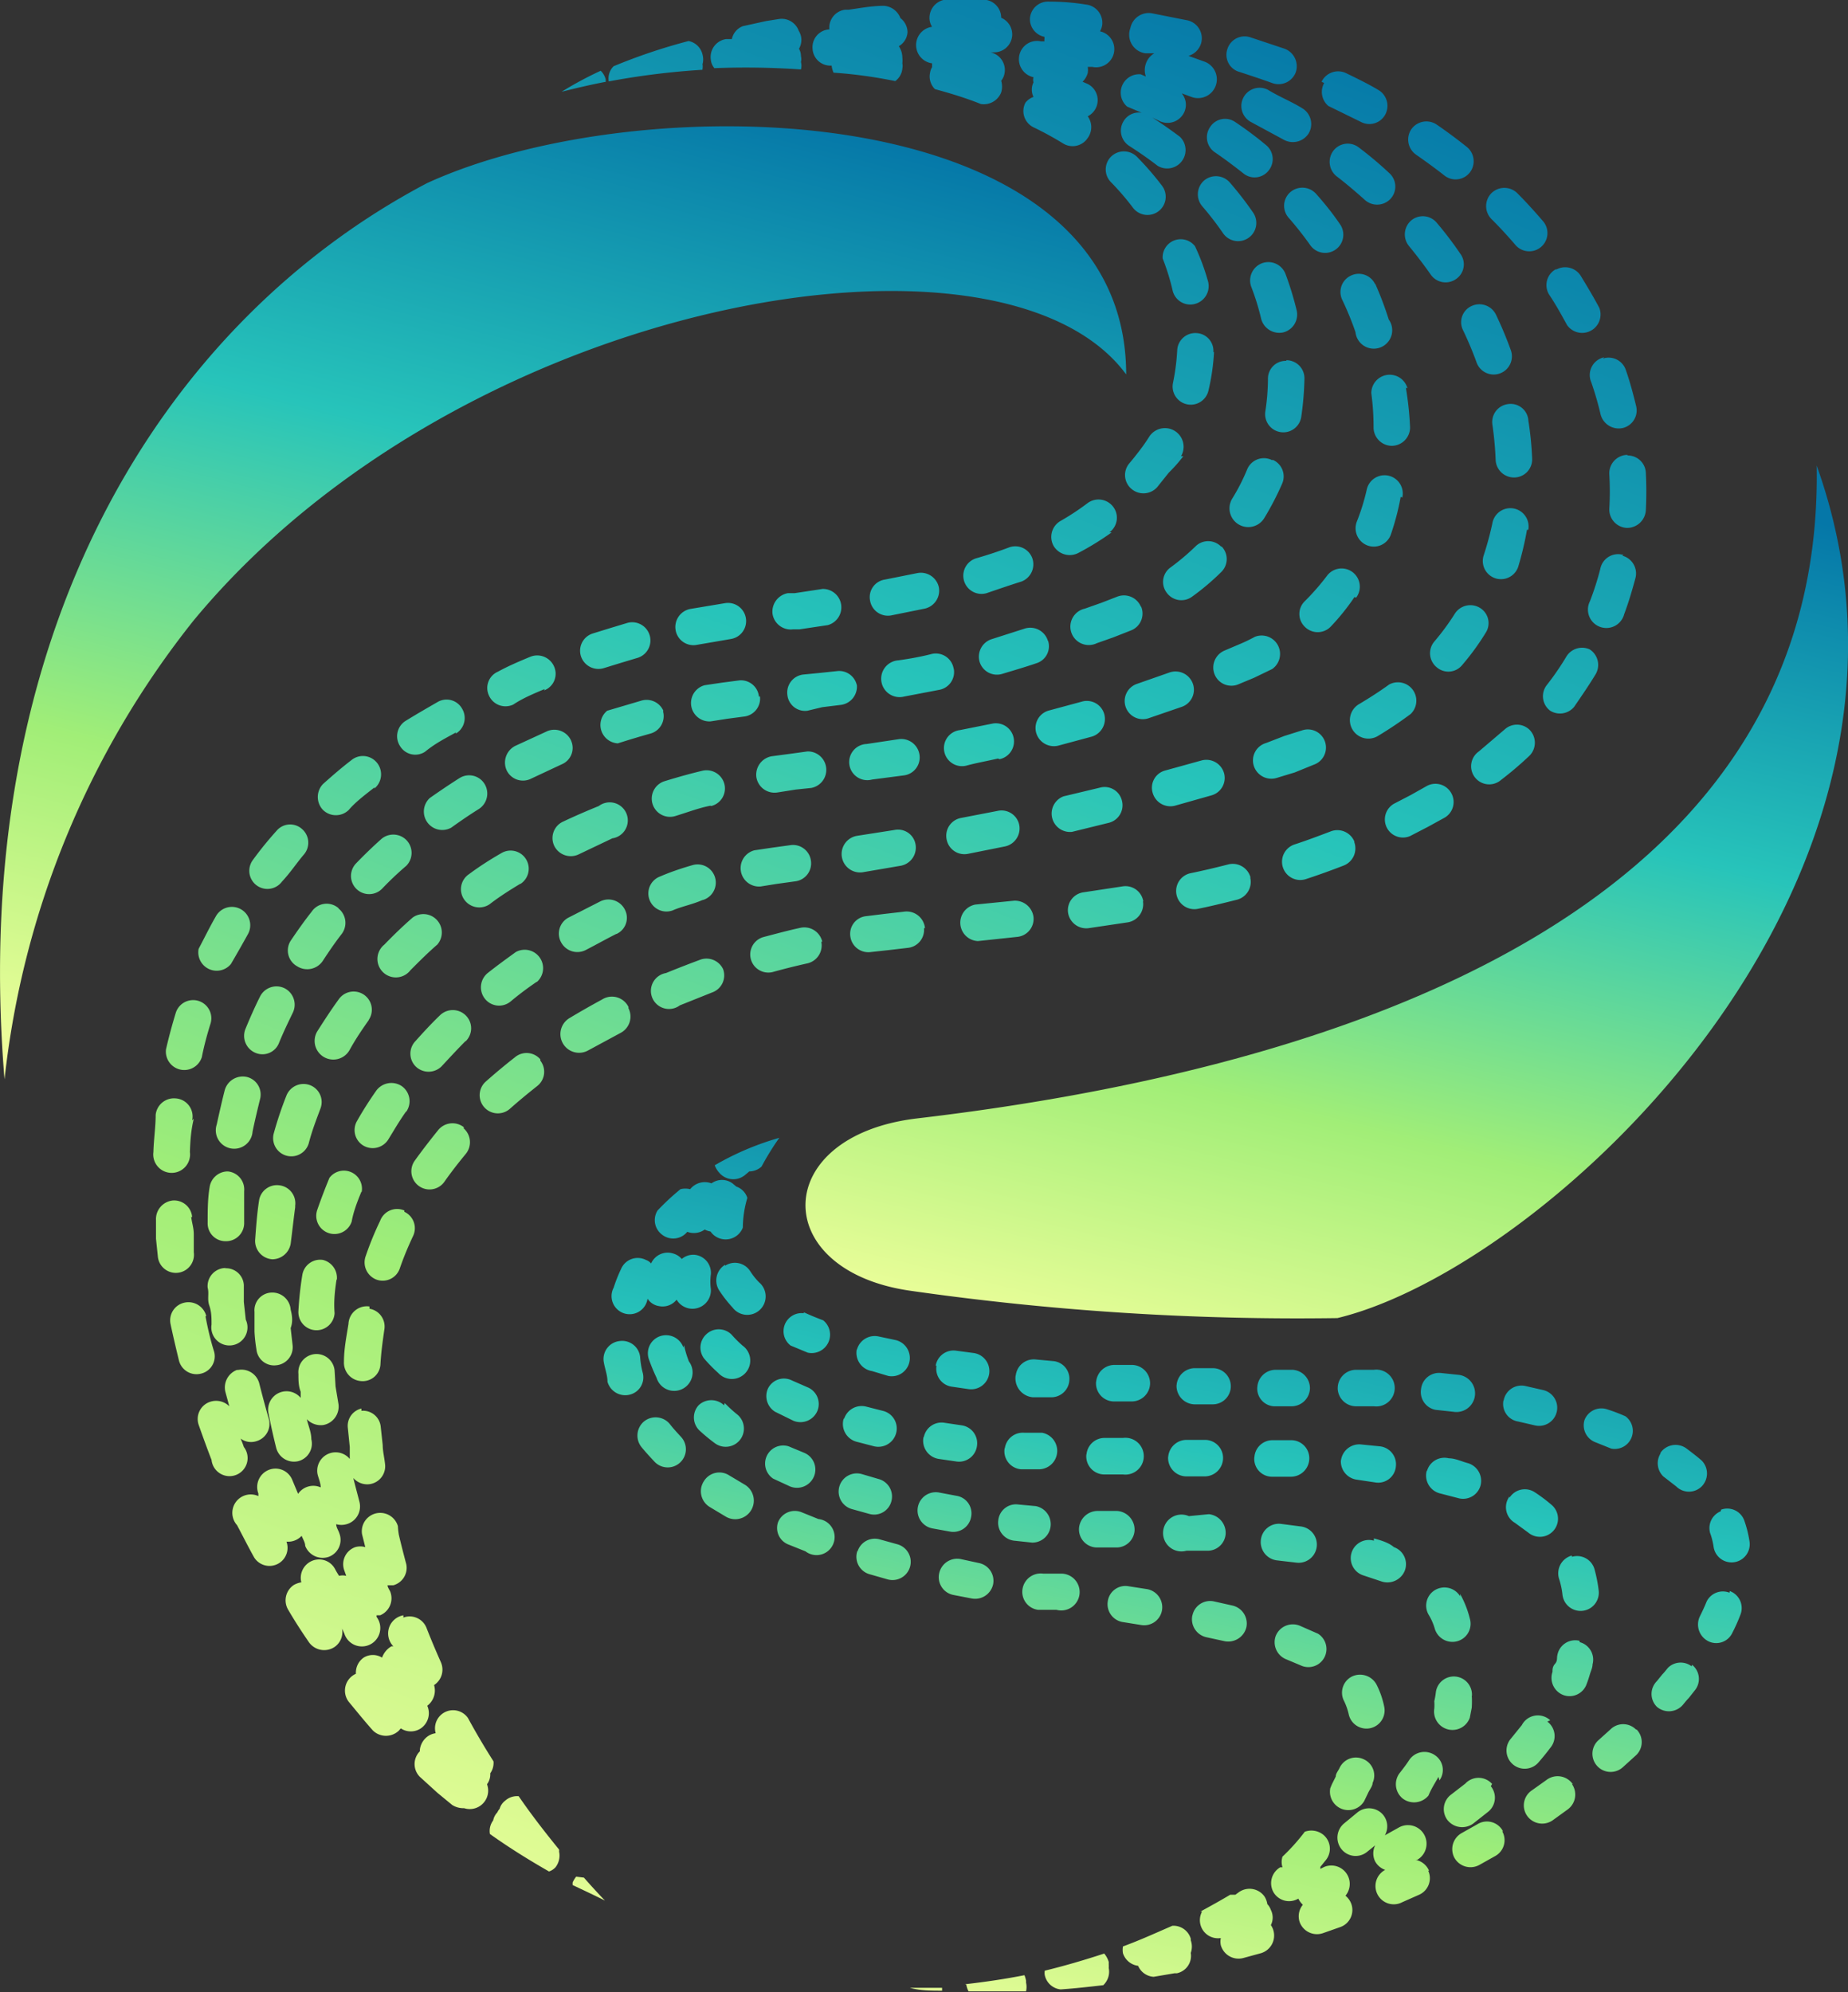 <?xml version="1.0" encoding="UTF-8"?>
<svg data-bbox="0.001 0 57.221 61.66" viewBox="0 0 57.22 61.66" xmlns:xlink="http://www.w3.org/1999/xlink" xmlns="http://www.w3.org/2000/svg" data-type="ugc">
    <rect x="0" y="0" width="57.22" height="61.66" fill="#333333" stroke="none"/>
    <g>
        <defs>
            <linearGradient gradientUnits="userSpaceOnUse" gradientTransform="matrix(1 0 0 -1 0 443.85)" y2="441.11" x2="21.44" y1="407.73" x1="13.06" id="1a85d9a8-b386-48bd-a10a-7be911908bbd">
                <stop stop-color="#f1ff9c" offset="0"/>
                <stop stop-color="#a1ee77" offset=".3"/>
                <stop stop-color="#27c4ba" offset=".64"/>
                <stop stop-color="#0577a8" offset="1"/>
            </linearGradient>
            <linearGradient xlink:href="#1a85d9a8-b386-48bd-a10a-7be911908bbd" y2="410.04" x2="38.89" y1="379.72" x1="32.19" id="d9baac4b-90b1-4972-8e6f-79701b3c439e"/>
            <linearGradient xlink:href="#1a85d9a8-b386-48bd-a10a-7be911908bbd" y2="430.45" x2="45" y1="400.46" x1="37.72" id="f3b46cd8-ed68-48d0-b1a4-81817ff03bd7"/>
            <linearGradient xlink:href="#1a85d9a8-b386-48bd-a10a-7be911908bbd" y2="444.53" x2="37.65" y1="382.59" x1="14.25" id="f8b4ad50-ea98-49b4-87b5-bafcaa7974b7"/>
        </defs>
        <g>
            <g>
                <path d="M6 19.2c8.29-10 25-12.86 28.87-7.61 0-8.63-14.94-9-21.65-5.92C5 10-1 19.65.14 33.41A27.57 27.57 0 0 1 6 19.2Z" fill="url(#1a85d9a8-b386-48bd-a10a-7be911908bbd)"/>
                <path d="M22.13 36.07a8.71 8.71 0 0 1 2-.85 8.33 8.33 0 0 0-.55.89.57.57 0 0 1-.38.15l-.13.11a.57.57 0 0 1-.8-.07.7.7 0 0 1-.14-.23Zm-1.77 1.4a7.49 7.49 0 0 1 .71-.66.61.61 0 0 1 .3 0 .58.58 0 0 1 .66-.18.55.55 0 0 1 .65 0l.12.1a.54.54 0 0 1 .34.35A3.32 3.32 0 0 0 23 38a.57.57 0 0 1-1 .12.64.64 0 0 1-.18-.06.58.58 0 0 1-.54.07.56.56 0 0 1-.79.08.56.56 0 0 1-.13-.74Zm20.83 17.88.05-.12.12-.24c0-.09.07-.17.11-.25a.56.56 0 0 1 .74-.29.55.55 0 0 1 .29.74c0 .09-.08.19-.13.29l-.13.27a.57.57 0 0 1-1.05-.4Zm-1.48 2.12a6.23 6.23 0 0 0 .69-.77.59.59 0 0 1 .57.09.56.56 0 0 1 .08.79l-.17.21a.14.14 0 0 1 0 .06l.12-.06a.57.57 0 0 1 .66.89.58.58 0 0 1 .18.25.56.56 0 0 1-.34.72l-.54.19a.57.57 0 0 1-.72-.35.56.56 0 0 1 .1-.53.67.67 0 0 1-.14-.19.56.56 0 0 1-.77-.2.57.57 0 0 1 .21-.77h.07a.54.54 0 0 1 0-.33Zm-2.54 1.7c.31-.17.62-.34.92-.52h.16l.11-.08a.57.57 0 0 1 .79.13.59.59 0 0 1 .09.24.49.49 0 0 1 .11.18.52.52 0 0 1 0 .47.53.53 0 0 1 .08.17.57.57 0 0 1-.39.7l-.55.15a.57.57 0 0 1-.69-.4.55.55 0 0 1 0-.22.56.56 0 0 1-.58-.82Zm-2.4 1.08c.52-.19 1-.41 1.53-.64a.56.56 0 0 1 .57.4s0 0 0 .05a.58.58 0 0 1 0 .39.55.55 0 0 1-.43.63h-.07l-.65.11a.56.56 0 0 1-.48-.34.57.57 0 0 1-.47-.39.65.65 0 0 1 0-.21Zm-2.42.75c.62-.15 1.23-.33 1.84-.53a.72.72 0 0 1 .14.26s0 .06 0 .08a.76.76 0 0 1 0 .11.57.57 0 0 1-.17.53c-.44.05-.88.1-1.32.13a.56.56 0 0 1-.49-.44.38.38 0 0 1 0-.14Zm-2.47.42c.62-.07 1.23-.16 1.84-.28a.84.84 0 0 1 .05.17v.06a.63.63 0 0 1 0 .27h-1.78a.65.65 0 0 1-.07-.21Zm-.71.2c-.34 0-.67 0-1-.09h1v.13Zm-4.28-21c.19.09.39.17.6.25a.57.57 0 0 1-.48 1l-.53-.22a.56.56 0 0 1 .41-1Zm-2.44-1.44a.56.56 0 0 1 .78.17 2.12 2.12 0 0 0 .27.34.57.57 0 1 1-.82.78 3.9 3.9 0 0 1-.4-.51.57.57 0 0 1 .17-.81Zm4.08 2.61a.57.57 0 0 1 .68-.42l.52.11a.57.57 0 0 1 .43.67.56.56 0 0 1-.66.44l-.5-.15a.57.57 0 0 1-.47-.68Zm2.44.5a.56.56 0 0 1 .64-.48l.53.07A.56.56 0 0 1 30 43l-.55-.08a.56.56 0 0 1-.45-.66Zm2.48.3a.56.56 0 0 1 .61-.51l.54.05a.55.55 0 0 1 .51.6.56.56 0 0 1-.6.52h-.54a.59.59 0 0 1-.52-.69Zm2.49.19a.57.57 0 0 1 .59-.53h.54a.57.57 0 0 1 .54.59.57.57 0 0 1-.59.54h-.55a.56.56 0 0 1-.53-.63Zm2.49.12a.57.57 0 0 1 .58-.55h.54a.56.56 0 1 1 0 1.12H37a.57.57 0 0 1-.57-.6Zm2.5.06a.57.57 0 0 1 .57-.56h.5a.57.57 0 0 1 .56.57.57.57 0 0 1-.57.56h-.55a.55.55 0 0 1-.51-.6Zm2.49 0a.57.57 0 0 1 .57-.56h.55a.57.57 0 1 1 0 1.13H42a.57.57 0 0 1-.58-.53ZM44 43a.56.56 0 0 1 .62-.5l.57.06A.56.56 0 1 1 45 43.7l-.55-.06A.56.56 0 0 1 44 43Zm2.56.34a.56.56 0 0 1 .66-.44l.57.13a.56.56 0 1 1-.27 1.09L47 44a.55.55 0 0 1-.45-.64Zm2.5.62a.56.56 0 0 1 .72-.33 5.2 5.2 0 0 1 .55.21.56.56 0 0 1-.44 1l-.5-.2a.56.56 0 0 1-.34-.64Zm2.36 1a.57.57 0 0 1 .79-.13c.16.12.33.25.48.38a.57.57 0 0 1 0 .8.56.56 0 0 1-.79 0l-.4-.31a.57.57 0 0 1-.09-.7Zm1.87 1.77a.56.56 0 0 1 .72.34 3.53 3.53 0 0 1 .16.64.56.56 0 1 1-1.11.18 2.18 2.18 0 0 0-.11-.44.56.56 0 0 1 .33-.67Zm.27 2.52a.56.56 0 0 1 .33.73 5.38 5.38 0 0 1-.25.56.55.55 0 0 1-.75.26.58.58 0 0 1-.26-.76c.08-.16.15-.31.21-.46a.56.56 0 0 1 .71-.28Zm-1.17 2.28a.56.56 0 0 1 .09.79l-.19.24c-.07.07-.13.15-.19.22a.57.57 0 0 1-.8.05.56.56 0 0 1 0-.79l.17-.21c.07-.07.12-.14.18-.21a.56.56 0 0 1 .73-.04Zm-1.72 2a.56.56 0 0 1 0 .79l-.43.39a.56.56 0 0 1-.74-.85l.4-.36a.56.56 0 0 1 .76.04Zm-2 1.69a.57.57 0 0 1-.13.79l-.47.34a.57.57 0 0 1-.79-.15.56.56 0 0 1 .15-.78l.45-.32a.57.57 0 0 1 .82.13Zm-2.16 1.46a.56.56 0 0 1-.21.77l-.5.28a.57.57 0 0 1-.77-.23.57.57 0 0 1 .23-.76l.48-.27a.56.56 0 0 1 .8.22Zm-2.29 1.22a.56.56 0 0 1-.28.75l-.52.23a.56.56 0 0 1-.53-1 .57.57 0 0 1-.31-.26.56.56 0 0 1 0-.5l-.26.21a.56.56 0 0 1-.79-.1.57.57 0 0 1 .09-.79l.4-.33a.57.57 0 0 1 .8.06.56.56 0 0 1 .06.64l.43-.24a.56.56 0 1 1 .57 1h-.05a.57.57 0 0 1 .42.34ZM21.5 38.84a.56.56 0 0 1 .51.61 1.69 1.69 0 0 0 0 .45.57.57 0 0 1-1.06.33.55.55 0 0 1-.54.2.52.52 0 0 1-.36-.23.56.56 0 1 1-1.05-.34 4.66 4.66 0 0 1 .23-.58A.56.56 0 0 1 20 39a.36.36 0 0 1 .16.11.56.56 0 0 1 .68-.31.55.55 0 0 1 .27.17.55.55 0 0 1 .39-.13Zm.36 2.47a.56.56 0 0 1 .79 0 3.64 3.64 0 0 0 .34.34.57.57 0 1 1-.75.85 4.67 4.67 0 0 1-.44-.45.56.56 0 0 1 .06-.74ZM23.77 43a.55.55 0 0 1 .75-.27l.48.21a.56.56 0 0 1 .31.73.57.57 0 0 1-.74.31L24 43.7a.57.57 0 0 1-.23-.7Zm2.36.94a.57.57 0 0 1 .69-.4l.51.13a.56.56 0 0 1 .42.68.57.57 0 0 1-.68.42l-.54-.14a.57.57 0 0 1-.4-.74Zm2.47.57a.56.56 0 0 1 .64-.47l.54.08a.56.56 0 0 1 .47.64.56.56 0 0 1-.63.48l-.55-.08a.57.57 0 0 1-.47-.7Zm2.51.35a.56.56 0 0 1 .61-.51h.55a.57.57 0 0 1-.09 1.13h-.56a.56.56 0 0 1-.51-.67Zm2.53.19a.56.56 0 0 1 .58-.54h.55a.57.57 0 1 1 0 1.13h-.55a.56.56 0 0 1-.58-.64Zm2.53.08a.57.57 0 0 1 .57-.56h.57a.56.56 0 0 1 .56.56.57.57 0 0 1-.56.57h-.58a.57.57 0 0 1-.56-.62Zm2.67 0a.56.56 0 0 1 .58-.55H40a.56.56 0 0 1 .54.58.57.57 0 0 1-.58.55h-.58a.55.55 0 0 1-.54-.62Zm2.68.09a.57.57 0 0 1 .61-.51l.6.06a.56.56 0 0 1 .49.63.55.55 0 0 1-.62.49l-.6-.09a.57.57 0 0 1-.48-.62Zm2.66.33a.56.56 0 0 1 .68-.41c.2 0 .4.1.59.15a.57.57 0 0 1 .39.7.56.56 0 0 1-.7.38l-.54-.14a.57.57 0 0 1-.42-.72Zm2.56.81a.56.56 0 0 1 .78-.17 5 5 0 0 1 .52.39.56.56 0 0 1-.72.86l-.41-.3a.56.56 0 0 1-.17-.82Zm1.93 1.83a.56.56 0 0 1 .7.38 4.53 4.53 0 0 1 .13.66.56.56 0 0 1-1.12.14 2.4 2.4 0 0 0-.1-.48.57.57 0 0 1 .39-.74Zm.24 2.64a.56.56 0 0 1 .4.69c0 .1-.05.2-.08.3s-.06.2-.1.3a.56.56 0 0 1-.72.35.57.57 0 0 1-.34-.72c0-.08 0-.16.08-.25s.05-.18.07-.26a.56.56 0 0 1 .69-.45Zm-1 2.46a.56.56 0 0 1 .11.79c-.12.16-.25.32-.38.47a.56.56 0 0 1-.86-.73l.34-.42a.56.56 0 0 1 .88-.15Zm-1.75 2a.56.56 0 0 1-.08.79l-.47.37a.58.58 0 0 1-.79-.11.56.56 0 0 1 .11-.79l.44-.34a.56.56 0 0 1 .83.01Zm-25-13.58a.57.57 0 0 0-.72-.35.56.56 0 0 0-.35.71 5.89 5.89 0 0 0 .24.58.57.57 0 1 0 1-.51 3.25 3.25 0 0 1-.15-.5Zm1.26 1.79a.57.57 0 0 0-.79 0 .56.56 0 0 0 .05.8 5.54 5.54 0 0 0 .45.37.56.56 0 1 0 .68-.9 4.16 4.16 0 0 1-.37-.34Zm2 1.27a.56.56 0 0 0-.48 1l.52.24a.57.57 0 0 0 .74-.3.56.56 0 0 0-.3-.74Zm2.27.86a.56.56 0 1 0-.32 1.08l.54.15a.55.55 0 0 0 .69-.39.56.56 0 0 0-.4-.69Zm2.39.57a.56.56 0 0 0-.21 1.11l.55.1a.56.56 0 0 0 .65-.46.55.55 0 0 0-.46-.65Zm2.45.37a.55.55 0 0 0-.62.49.56.56 0 0 0 .49.63l.56.06a.57.57 0 0 0 .11-1.13Zm2.48.2a.58.58 0 0 0-.6.53.56.56 0 0 0 .53.6h.6a.56.56 0 0 0 .59-.53.58.58 0 0 0-.54-.6h-.31Zm2.8.16a.57.57 0 1 0-.07 1.07h.61a.56.56 0 0 0 .6-.52.58.58 0 0 0-.52-.61Zm2.85.24a.56.56 0 0 0-.62.5.57.57 0 0 0 .5.63l.6.07a.56.56 0 1 0 .14-1.12Zm2.88.52a.56.56 0 1 0-.31 1.08l.54.18a.58.58 0 0 0 .73-.34.56.56 0 0 0-.34-.72c-.16-.14-.4-.21-.62-.27Zm2.67 1.72a.57.57 0 0 0-.78-.19.56.56 0 0 0-.19.77 1.77 1.77 0 0 1 .19.44.57.57 0 0 0 .7.37.56.56 0 0 0 .38-.7 3.06 3.06 0 0 0-.3-.76Zm.36 3.13a.56.56 0 1 0-1.11-.17 2.5 2.5 0 0 1-.05.29 1.55 1.55 0 0 1 0 .23.57.57 0 0 0 1.1.28l.06-.31a3.06 3.06 0 0 0 0-.39Zm-1 2.57a.55.55 0 0 0-.14-.78.57.57 0 0 0-.79.14c-.09.14-.19.27-.3.41a.57.57 0 0 0 .09.79.58.58 0 0 0 .8-.09c.09-.22.2-.38.31-.58Zm-25.38-13.6a.56.56 0 0 1 .63.49 2.64 2.64 0 0 0 .08.49.55.55 0 0 1-.4.68.57.57 0 0 1-.69-.4c0-.21-.09-.43-.12-.64a.56.56 0 0 1 .5-.62Zm.75 2.49a.57.57 0 0 1 .8.08c.1.13.22.26.34.39a.56.56 0 0 1-.81.78c-.14-.15-.28-.3-.41-.46a.57.57 0 0 1 .08-.79Zm1.86 1.84a.56.56 0 0 1 .78-.17l.47.28a.56.56 0 0 1-.57 1l-.5-.3a.57.57 0 0 1-.18-.81Zm2.29 1.28a.56.56 0 0 1 .73-.31l.52.21a.56.56 0 1 1-.4 1l-.55-.22a.55.55 0 0 1-.3-.68Zm2.46.91a.56.56 0 0 1 .69-.38l.54.15a.56.56 0 0 1-.29 1.09l-.56-.16a.56.56 0 0 1-.38-.73Zm2.53.67a.57.57 0 0 1 .67-.44l.55.12a.56.56 0 0 1 .45.66.57.57 0 0 1-.66.44l-.57-.11a.56.56 0 0 1-.44-.67Zm2.58.49a.57.57 0 0 1 .64-.48h.57a.57.57 0 1 1-.16 1.12h-.57a.56.56 0 0 1-.48-.64Zm2.64.38a.55.55 0 0 1 .64-.47l.58.09a.57.57 0 0 1 .46.65.56.56 0 0 1-.65.46l-.56-.09a.56.56 0 0 1-.47-.64Zm2.62.44a.56.56 0 0 1 .67-.44l.58.13a.57.57 0 0 1 .42.68.58.58 0 0 1-.68.42l-.55-.12a.57.57 0 0 1-.44-.68Zm2.58.63a.57.57 0 0 1 .74-.32l.57.25a.56.56 0 0 1-.49 1l-.5-.21a.57.57 0 0 1-.32-.72Zm2.35 1.26a.58.58 0 0 1 .77.24 2.69 2.69 0 0 1 .24.69.56.56 0 1 1-1.1.23 1.9 1.9 0 0 0-.14-.4.56.56 0 0 1 .23-.76Z" fill-rule="evenodd" fill="url(#d9baac4b-90b1-4972-8e6f-79701b3c439e)"/>
                <path d="M56.25 14.41c.26 14.53-16.34 18.86-27.86 20.21-4.53.54-4.59 4.69-.23 5.33a84.49 84.49 0 0 0 13.25.85c6.46-1.55 19.46-13.48 14.84-26.39Z" fill="url(#f3b46cd8-ed68-48d0-b1a4-81817ff03bd7)"/>
                <path d="M31.34 1.11A.56.56 0 0 0 31 .55a.56.56 0 0 0-.45-.55h-1.34a.57.57 0 0 0-.43.57.5.5 0 0 0 .08.26.57.57 0 0 0 0 1.13v.12a.44.44 0 0 0-.06.16.55.55 0 0 0 .15.52c.49.13 1 .29 1.42.46a.58.58 0 0 0 .63-.36.63.63 0 0 0 0-.36.51.51 0 0 0 .1-.21.56.56 0 0 0-.43-.67h.1a.56.56 0 0 0 .57-.51ZM14 55.87l-.45-.37L13 55a.56.56 0 0 1 0-.79v-.05a.6.6 0 0 1 .19-.37.55.55 0 0 1 .3-.14.56.56 0 0 1 1-.47c.25.46.51.9.79 1.34a.55.55 0 0 1-.1.37.52.52 0 0 1-.1.34.57.57 0 0 1-.71.74.64.64 0 0 1-.37-.1Zm3 2.06c-.63-.36-1.24-.74-1.83-1.16a.54.54 0 0 1 .1-.42.5.5 0 0 1 .13-.25.41.41 0 0 1 .07-.11.47.47 0 0 1 .17-.25.55.55 0 0 1 .42-.14c.39.57.82 1.12 1.25 1.65a.14.14 0 0 1 0 .06.59.59 0 0 1-.11.49.49.49 0 0 1-.2.13Zm1.08.19c.21.24.43.48.65.71-.32-.16-.64-.31-1-.48v-.08a.87.87 0 0 1 .11-.18Zm-5.73-10.61c.07.3.15.61.23.91a.56.56 0 0 1-.4.65H12c0 .06.05.13.08.19a.57.57 0 0 1-.31.74h-.11v.05a.57.57 0 1 1-1 .51l-.07-.15a.56.56 0 0 1-.23.57.58.58 0 0 1-.79-.14c-.22-.32-.43-.64-.64-1a.57.57 0 0 1 .17-.78.7.7 0 0 1 .23-.08.57.57 0 0 1 .28-.64.56.56 0 0 1 .76.22 2.53 2.53 0 0 0 .13.22.42.42 0 0 1 .22 0l-.06-.17a.56.56 0 0 1 .34-.72.55.55 0 0 1 .31 0l-.1-.4a.57.57 0 0 1 1.11-.25 2.21 2.21 0 0 0 .03.27Zm15.37-45a.54.54 0 0 0 .22-.39.43.43 0 0 0 0-.16.85.85 0 0 0 0-.17.64.64 0 0 0-.11-.36.54.54 0 0 0 .27-.43.56.56 0 0 0-.22-.44.59.59 0 0 0-.51-.38c-.37 0-.73.07-1.09.12h-.11a.56.56 0 0 0-.49.61.55.55 0 0 0-.52.6.55.55 0 0 0 .59.52.71.71 0 0 0 .06.22c.62.04 1.27.13 1.91.26Zm-2.92-.36a.45.45 0 0 0 0-.23.37.37 0 0 0 0-.18.46.46 0 0 0-.06-.23.57.57 0 0 0 .07-.34.58.58 0 0 0-.08-.22.56.56 0 0 0-.62-.36l-.38.06-.73.16a.55.55 0 0 0-.34.4h-.18a.56.56 0 0 0-.47.64.47.47 0 0 0 .11.26 24.89 24.89 0 0 1 2.68.04Zm-3.05 0a.6.6 0 0 0 0-.19V2a.58.58 0 0 0 0-.32.55.55 0 0 0-.43-.41 17.67 17.67 0 0 0-2.32.78.53.53 0 0 0-.15.47 23.63 23.63 0 0 1 2.9-.36Zm-3 .37a.19.19 0 0 0 0-.08.58.58 0 0 0-.15-.25 11.33 11.33 0 0 0-1.21.65c.44-.11.9-.22 1.38-.31ZM31.89.58a.56.56 0 0 1 .59-.53q.59 0 1.14.09a.57.57 0 0 1 .51.62.58.58 0 0 1-.07.21.56.56 0 1 1-.24 1.1h-.14a.62.62 0 0 1 0 .19.61.61 0 0 1-.16.27l.16.07a.56.56 0 0 1 0 1 .57.57 0 0 1 0 .67.56.56 0 0 1-.78.16 10 10 0 0 0-.9-.49.56.56 0 0 1-.25-.76A.55.55 0 0 1 32 3a.51.51 0 0 1 0-.45.31.31 0 0 1 0-.16.57.57 0 0 1-.44-.67.56.56 0 0 1 .67-.44h.11a.25.25 0 0 1 0-.08v-.06a.56.56 0 0 1-.45-.56ZM35 .87a.58.58 0 0 1 .66-.46l1.11.22a.57.57 0 0 1 .43.67.58.58 0 0 1-.4.43l.5.18A.57.57 0 0 1 36.89 3l-.3-.11a.55.55 0 0 1 .07.6.57.57 0 0 1-.75.26l-.23-.11c.3.19.58.39.85.59a.57.57 0 0 1-.69.9c-.27-.21-.56-.41-.87-.61a.56.56 0 0 1-.18-.77.55.55 0 0 1 .56-.26l-.45-.19a.57.57 0 0 1 .42-1l.16.07a.6.6 0 0 1 0-.4.59.59 0 0 1 .26-.32h-.27A.58.58 0 0 1 35 .87Zm3 .66a.56.56 0 0 1 .7-.38l1.08.36a.58.58 0 0 1 .34.73.57.57 0 0 1-.73.33c-.33-.12-.67-.23-1-.34a.55.55 0 0 1-.39-.7Zm2.92 1a.57.57 0 0 1 .75-.27c.35.17.7.34 1 .52a.57.57 0 0 1 .22.77.56.56 0 0 1-.76.22l-1-.49a.57.57 0 0 1-.13-.71ZM43.7 4a.57.57 0 0 1 .79-.14q.48.33.93.69a.57.57 0 0 1 .09.79.56.56 0 0 1-.79.09c-.28-.22-.57-.43-.87-.64A.57.57 0 0 1 43.7 4Zm2.46 2A.57.57 0 0 1 47 6c.27.27.53.56.78.85a.56.56 0 0 1-.86.73c-.23-.27-.47-.53-.73-.79a.57.57 0 0 1-.03-.79Zm2 2.36a.57.57 0 0 1 .78.17c.2.33.4.66.58 1a.57.57 0 0 1-1 .53c-.17-.31-.34-.62-.54-.92a.56.56 0 0 1 .22-.82Zm1.47 2.74a.56.56 0 0 1 .71.35c.13.37.23.75.32 1.12a.56.56 0 0 1-.42.68.58.58 0 0 1-.68-.42 9.75 9.75 0 0 0-.29-1 .56.56 0 0 1 .4-.77Zm.74 3a.56.56 0 0 1 .59.53 11.41 11.41 0 0 1 0 1.17.58.58 0 0 1-.6.54.57.57 0 0 1-.53-.6 9.19 9.19 0 0 0 0-1.05.57.57 0 0 1 .58-.61Zm-.14 3.1a.57.57 0 0 1 .41.69c-.1.37-.21.75-.35 1.12a.57.57 0 1 1-1.06-.4 8.94 8.94 0 0 0 .32-1 .56.56 0 0 1 .72-.43Zm-1.01 2.9a.57.57 0 0 1 .18.78c-.2.33-.42.65-.66 1A.57.57 0 0 1 48 22a.56.56 0 0 1-.11-.79 8.42 8.42 0 0 0 .6-.87.57.57 0 0 1 .73-.24Zm-1.86 2.49a.57.57 0 0 1 0 .8 10.83 10.83 0 0 1-.88.75.56.56 0 1 1-.69-.88l.81-.69a.56.56 0 0 1 .76.02Zm-2.43 1.95a.56.56 0 0 1-.2.77l-.51.28-.56.29a.56.56 0 0 1-.5-1l.52-.27.48-.27a.56.56 0 0 1 .77.2Zm-3 1.52a.57.57 0 0 1-.32.73q-.59.23-1.17.42a.56.56 0 0 1-.36-1.07c.37-.12.74-.26 1.11-.4a.57.57 0 0 1 .75.32Zm-3.22 1.1a.57.57 0 0 1-.41.69c-.4.1-.8.2-1.2.28a.56.56 0 0 1-.24-1.1c.39-.08.77-.17 1.16-.27a.57.57 0 0 1 .7.4Zm-3.32.74a.57.57 0 0 1-.47.65l-1.21.18a.57.57 0 0 1-.64-.48.56.56 0 0 1 .48-.63l1.19-.18a.56.56 0 0 1 .66.46Zm-3.39.48a.56.56 0 0 1-.5.62l-1.22.13A.57.57 0 0 1 30.2 28l1.2-.12a.58.58 0 0 1 .6.5Zm-3.39.35a.56.56 0 0 1-.5.61l-.6.07-.55.06a.56.56 0 0 1-.63-.48.55.55 0 0 1 .48-.63l.57-.07.61-.07a.57.57 0 0 1 .65.51Zm-3.18.42a.57.57 0 0 1-.43.67q-.54.12-1.08.27a.56.56 0 0 1-.26-1.09c.38-.1.75-.2 1.12-.28a.57.57 0 0 1 .68.43Zm-3.04.85a.56.56 0 0 1-.34.72l-1 .4a.56.56 0 1 1-.43-1q.54-.22 1.08-.42a.57.57 0 0 1 .69.3Zm-2.93 1.21a.57.57 0 0 1-.24.76l-1 .54a.57.57 0 0 1-.58-1q.5-.3 1-.57a.57.57 0 0 1 .82.23Zm-2.73 1.62a.56.56 0 0 1-.1.79c-.29.23-.57.46-.84.7a.56.56 0 1 1-.75-.84q.44-.39.9-.75a.56.56 0 0 1 .79.06Zm-2.37 2.1a.57.57 0 0 1 .06.79c-.23.28-.45.56-.66.86a.56.56 0 1 1-.92-.65c.23-.32.47-.63.72-.94a.57.57 0 0 1 .8-.1Zm-1.84 2.58a.56.56 0 0 1 .27.75c-.15.32-.29.65-.41 1a.56.56 0 0 1-.72.35.57.57 0 0 1-.34-.72 9.74 9.74 0 0 1 .45-1.1.56.56 0 0 1 .75-.32Zm-1.08 3a.56.56 0 0 1 .46.65c-.05.35-.1.7-.12 1.07a.55.55 0 0 1-.6.52.57.57 0 0 1-.53-.6c0-.4.08-.79.14-1.17a.57.57 0 0 1 .65-.54Zm-.25 3.16a.55.55 0 0 1 .6.51l.06.55c0 .19.05.38.07.57a.56.56 0 0 1-.47.64.57.57 0 0 1-.51-.19c.06.25.13.5.19.74a.57.57 0 0 1-.4.69.58.58 0 0 1-.32 0c0 .1.07.19.1.29a.56.56 0 0 1-.33.72.58.58 0 0 1-.73-.34c0-.1-.07-.21-.11-.31a.57.57 0 0 1-.47.18.56.56 0 0 1-1 .49c-.19-.34-.36-.68-.53-1a.57.57 0 0 1 .66-.9v-.08a.57.57 0 0 1 .32-.73.56.56 0 0 1 .73.31l.18.43a.57.57 0 0 1 .7-.2c0-.14-.07-.28-.1-.42a.57.57 0 0 1 1-.46v-.37l-.06-.59a.55.55 0 0 1 .42-.6Zm1.3 6.4a.56.56 0 0 1 .72.33c.14.36.29.71.44 1.05a.57.57 0 0 1-.21.71.59.59 0 0 1-.21.64.57.57 0 0 1-.2.7.56.56 0 0 1-.62 0l-.06.07a.58.58 0 0 1-.8 0c-.26-.29-.5-.59-.75-.89a.57.57 0 0 1 .22-.87.57.57 0 0 1 .24-.5.54.54 0 0 1 .57 0 .66.66 0 0 1 .29-.35h.06a.57.57 0 0 1 .31-.96ZM39.26 2.78a.56.56 0 1 0-.52 1l1 .54a.58.58 0 0 0 .78-.19.57.57 0 0 0-.2-.78c-.32-.2-.7-.35-1.06-.57Zm2.82 1.79a.56.56 0 0 0-.79.09.57.57 0 0 0 .1.8c.3.23.58.47.85.71a.57.57 0 0 0 .8 0 .56.56 0 0 0 0-.79 11.36 11.36 0 0 0-.96-.81Zm2.41 2.33a.56.56 0 0 0-.79-.08.57.57 0 0 0-.07.8c.23.28.46.58.67.88a.56.56 0 0 0 .78.14.55.55 0 0 0 .14-.78 11 11 0 0 0-.73-.96Zm1.83 2.84a.57.57 0 0 0-.75-.27.55.55 0 0 0-.27.75 11 11 0 0 1 .42 1 .56.56 0 1 0 1.06-.38 12 12 0 0 0-.46-1.1Zm1 3.24a.55.55 0 0 0-.64-.47.56.56 0 0 0-.47.64 10.27 10.27 0 0 1 .1 1.09.57.57 0 0 0 .59.54.56.56 0 0 0 .54-.58 10.08 10.08 0 0 0-.12-1.2Zm0 3.42a.56.56 0 1 0-1.11-.21 9.51 9.51 0 0 1-.27 1 .56.56 0 0 0 1.07.35 9.91 9.91 0 0 0 .27-1.14ZM46 19.59a.55.55 0 0 0-.17-.77.57.57 0 0 0-.78.17 7.47 7.47 0 0 1-.64.87.56.56 0 0 0 .07.79.55.55 0 0 0 .79-.06 7.74 7.74 0 0 0 .73-1Zm-2.32 2.51a.57.57 0 0 0-.67-.91c-.29.21-.6.41-.92.6a.56.56 0 0 0 .56 1 12.13 12.13 0 0 0 1.03-.69Zm-3 1.57a.56.56 0 1 0-.37-1.06l-.54.17-.57.22a.56.56 0 0 0-.38.7.57.57 0 0 0 .71.38l.56-.17Zm-3.17.95a.56.56 0 0 0 .39-.69.57.57 0 0 0-.7-.39l-1.12.31a.55.55 0 0 0-.39.69.57.57 0 0 0 .69.4Zm-3.18.85a.56.56 0 0 0 .41-.68.55.55 0 0 0-.68-.41l-1.13.27a.57.57 0 0 0 .26 1.1Zm-3.21.73a.57.57 0 0 0 .44-.66.56.56 0 0 0-.67-.44l-1.14.22a.56.56 0 0 0-.44.66.56.56 0 0 0 .66.45Zm-3.24.6a.57.57 0 0 0 .47-.65.55.55 0 0 0-.65-.46l-1.15.18a.56.56 0 0 0 .16 1.13Zm-3.25.48a.56.56 0 0 0 .48-.63.56.56 0 0 0-.63-.49l-.58.08-.54.08a.57.57 0 0 0 .19 1.12l.5-.08Zm-2.87.58a.56.56 0 0 0-.32-1.08c-.35.1-.7.22-1 .35a.56.56 0 1 0 .39 1.05c.27-.12.6-.18.92-.32Zm-2.67 1.05a.55.55 0 0 0 .26-.75.57.57 0 0 0-.76-.26l-1 .51a.56.56 0 0 0-.21.77.57.57 0 0 0 .77.22c.33-.17.63-.34.93-.49Zm-2.46 1.48a.57.57 0 0 0-.66-.92c-.29.21-.58.42-.87.65a.57.57 0 0 0-.09.79.56.56 0 0 0 .8.09c.25-.21.53-.42.81-.61Zm-2.21 1.84a.56.56 0 0 0 0-.8.57.57 0 0 0-.8 0c-.26.25-.51.52-.75.79a.56.56 0 0 0 0 .79.57.57 0 0 0 .8 0c.27-.29.5-.54.74-.78Zm-1.84 2.18a.57.57 0 0 0-.14-.79.58.58 0 0 0-.79.14c-.21.3-.41.61-.59.93a.56.56 0 0 0 .19.77.57.57 0 0 0 .78-.2c.16-.26.34-.57.54-.85Zm-1.38 2.48a.56.56 0 0 0-1-.43c-.14.34-.27.68-.38 1a.56.56 0 0 0 1.07.35c.05-.29.17-.61.3-.92Zm-.77 2.72A.57.57 0 0 0 10 39a.56.56 0 0 0-.64.47 10.46 10.46 0 0 0-.12 1.11.56.56 0 1 0 1.12.07c-.03-.38.01-.71.06-1.04Zm-.07 2.81a.56.56 0 1 0-1.12.11c0 .19 0 .37.07.55v.19a.57.57 0 0 0-1 .46q.11.56.24 1.08a.57.57 0 0 0 .68.42.56.56 0 0 0 .41-.68c0-.21-.09-.41-.14-.62a.6.6 0 0 0 .51.18.58.58 0 0 0 .47-.65l-.09-.54ZM38.25 3.78a.55.55 0 0 0-.78.15.56.56 0 0 0 .14.78c.31.21.6.43.88.65a.55.55 0 0 0 .79-.08.56.56 0 0 0-.08-.79c-.3-.25-.62-.49-.95-.71ZM40.75 6a.57.57 0 0 0-.8-.05.56.56 0 0 0-.05.79 10.39 10.39 0 0 1 .67.85.56.56 0 0 0 .92-.65c-.23-.34-.49-.66-.74-.94Zm1.83 2.8a.56.56 0 0 0-.75-.27.56.56 0 0 0-.27.75 9.55 9.55 0 0 1 .41 1A.57.57 0 1 0 43 9.89a10.43 10.43 0 0 0-.42-1.11Zm1 3.22a.57.57 0 0 0-1.12.15 7.79 7.79 0 0 1 .07 1.07.57.57 0 0 0 .57.56.57.57 0 0 0 .56-.57 10 10 0 0 0-.13-1.23Zm-.16 3.38a.56.56 0 0 0-1.1-.25 6.58 6.58 0 0 1-.31 1 .57.57 0 0 0 .32.73.56.56 0 0 0 .73-.32 7.91 7.91 0 0 0 .31-1.18Zm-1.43 3.1a.56.56 0 1 0-.9-.68 7.36 7.36 0 0 1-.69.79.55.55 0 0 0 0 .79.56.56 0 0 0 .8 0 7 7 0 0 0 .74-.92Zm-2.6 2.21a.57.57 0 0 0-.53-1c-.15.08-.31.16-.48.23l-.47.2a.57.57 0 0 0-.3.74.56.56 0 0 0 .74.3l.48-.2Zm-2.8 1.17a.56.56 0 0 0 .34-.73.57.57 0 0 0-.73-.33l-1 .35a.56.56 0 1 0 .37 1.06Zm-2.78.92a.57.57 0 0 0 .38-.7.56.56 0 0 0-.7-.38l-1 .27a.56.56 0 0 0-.41.68.57.57 0 0 0 .69.41Zm-2.86.7a.56.56 0 1 0-.23-1.1l-1 .2a.56.56 0 1 0 .2 1.1c.29-.08.63-.14.98-.22ZM28 24a.56.56 0 0 0 .47-.64.57.57 0 0 0-.64-.48l-1 .15a.56.56 0 1 0 .17 1.1Zm-2.88.39a.57.57 0 0 0-.12-1.13l-.51.07-.6.08a.58.58 0 0 0-.47.65.57.57 0 0 0 .65.47l.57-.09Zm-3.1.56a.56.56 0 0 0 .41-.68.57.57 0 0 0-.69-.41c-.38.09-.77.2-1.16.32a.56.56 0 0 0 .33 1.08c.39-.12.76-.26 1.09-.32Zm-3.06 1a.56.56 0 1 0-.42-1c-.37.15-.74.31-1.1.48a.56.56 0 0 0-.28.75.57.57 0 0 0 .75.27Zm-2.86 1.42a.56.56 0 0 0 .19-.77.56.56 0 0 0-.77-.19c-.35.2-.69.42-1 .65a.56.56 0 0 0-.15.78.57.57 0 0 0 .79.15c.31-.24.63-.44.96-.64Zm-2.57 1.88a.57.57 0 0 0-.75-.85c-.31.27-.6.55-.88.84a.57.57 0 1 0 .81.79c.29-.29.55-.55.84-.8Zm-2.12 2.33a.56.56 0 0 0-.92-.65c-.24.33-.46.67-.67 1a.57.57 0 1 0 1 .58c.18-.33.39-.64.61-.95Zm-1.49 2.74a.56.56 0 0 0-.32-.73.57.57 0 0 0-.73.32 11.28 11.28 0 0 0-.39 1.16.56.56 0 1 0 1.08.32c.1-.39.23-.72.36-1.07Zm-.78 3a.56.56 0 0 0-.49-.63.56.56 0 0 0-.63.48c-.06.39-.09.8-.12 1.21a.57.57 0 0 0 .53.6.58.58 0 0 0 .57-.48c.05-.39.09-.76.14-1.13ZM9 40.54a.57.57 0 0 0-.6-.53.55.55 0 0 0-.52.6v.61a4.87 4.87 0 0 0 .06.55.55.55 0 0 0 .62.49.56.56 0 0 0 .5-.62L9 41.11c.07-.19.05-.38 0-.57ZM37.28 5.59a.57.57 0 0 1 .8.06 10.52 10.52 0 0 1 .72.93.56.56 0 1 1-.93.64 9.7 9.7 0 0 0-.64-.83.57.57 0 0 1 .05-.8Zm1.79 2.56a.57.57 0 0 1 .73.32 9.93 9.93 0 0 1 .35 1.14.57.57 0 0 1-.42.68.58.58 0 0 1-.68-.42 7.53 7.53 0 0 0-.31-1 .57.57 0 0 1 .33-.72Zm.76 3a.56.56 0 0 1 .56.57 9.55 9.55 0 0 1-.1 1.19.56.56 0 1 1-1.11-.18 7 7 0 0 0 .08-1 .55.55 0 0 1 .57-.56Zm-.43 3.08a.56.56 0 0 1 .3.74 8.88 8.88 0 0 1-.55 1.06.56.56 0 1 1-1-.59 6.13 6.13 0 0 0 .47-.92.56.56 0 0 1 .78-.27Zm-1.58 2.68a.56.56 0 0 1 0 .79 7.55 7.55 0 0 1-.91.77.56.56 0 0 1-.79-.13.55.55 0 0 1 .13-.78 7.35 7.35 0 0 0 .79-.67.56.56 0 0 1 .78.04Zm-2.49 1.86a.56.56 0 0 1-.3.74l-.56.22-.51.18a.57.57 0 1 1-.37-1.07l.51-.18.49-.19a.57.57 0 0 1 .74.32Zm-2.88 1.06a.55.55 0 0 1-.36.7c-.38.13-.73.23-1.06.33a.56.56 0 0 1-.7-.38.57.57 0 0 1 .39-.7l1-.32a.57.57 0 0 1 .73.39Zm-2.92.86a.56.56 0 0 1-.43.66l-1.1.21a.57.57 0 1 1-.18-1.12c.35-.05.69-.11 1-.19a.56.56 0 0 1 .71.46Zm-3 .5a.57.57 0 0 1-.5.63l-.57.07L25 22a.55.55 0 0 1-.62-.49.56.56 0 0 1 .49-.63l.51-.05.57-.06a.56.56 0 0 1 .58.44Zm-3 .36a.56.56 0 0 1-.49.63l-.53.07-.51.08a.57.57 0 0 1-.18-1.12l.54-.08.54-.07a.56.56 0 0 1 .6.51Zm-3 .47a.56.56 0 0 1-.4.69q-.5.14-1 .3A.57.57 0 0 1 18.8 22l1.05-.31a.57.57 0 0 1 .69.31Zm-2.85.9a.55.55 0 0 1-.29.74l-.94.44a.56.56 0 0 1-.76-.25.58.58 0 0 1 .26-.76l1-.46a.57.57 0 0 1 .74.31ZM15 24.26a.57.57 0 0 1-.17.78c-.29.18-.58.38-.86.58a.57.57 0 0 1-.66-.92c.3-.21.61-.42.91-.61a.56.56 0 0 1 .78.17ZM12.58 26a.57.57 0 0 1 0 .8 10 10 0 0 0-.75.71.56.56 0 1 1-.8-.79c.25-.26.52-.52.79-.76a.57.57 0 0 1 .76.04Zm-2.1 2.12a.57.57 0 0 1 .1.79c-.21.27-.4.55-.59.84a.58.58 0 0 1-.79.16.56.56 0 0 1-.2-.79c.21-.31.42-.61.65-.9a.56.56 0 0 1 .83-.11Zm-1.67 2.47a.57.57 0 0 1 .26.75c-.15.31-.3.62-.43.94a.55.55 0 0 1-.73.31.57.57 0 0 1-.31-.74c.14-.34.29-.68.45-1a.57.57 0 0 1 .76-.26Zm-1.15 2.75a.56.56 0 0 1 .39.69c-.08.33-.16.66-.23 1a.57.57 0 1 1-1.11-.22c.08-.36.16-.72.25-1.07a.58.58 0 0 1 .7-.4Zm-.61 2.92a.56.56 0 0 1 .51.61v1a.56.56 0 0 1-.58.55.55.55 0 0 1-.55-.57c0-.38 0-.74.06-1.1a.57.57 0 0 1 .56-.49Zm-.1 3a.55.55 0 0 1 .6.52v.52l.06.55a.56.56 0 1 1-1.06.15c0-.2 0-.39-.07-.59s0-.37-.05-.55a.56.56 0 0 1 .57-.61Zm.4 3.15a.57.57 0 0 1 .68.42c.09.36.19.73.29 1.08a.56.56 0 0 1-.38.7.54.54 0 0 1-.49-.08 2.77 2.77 0 0 1 .1.26.56.56 0 1 1-1 .4c-.14-.36-.27-.72-.4-1.09a.56.56 0 0 1 .36-.71.58.58 0 0 1 .59.14l-.12-.44a.58.58 0 0 1 .37-.69ZM35.2 4.85a.57.57 0 0 0-.8 0 .56.56 0 0 0 0 .79 8.16 8.16 0 0 1 .68.79.56.56 0 0 0 .9-.68 9.18 9.18 0 0 0-.78-.9ZM37 7.62A.56.56 0 0 0 36 8a7 7 0 0 1 .31 1 .56.56 0 0 0 .68.41.57.57 0 0 0 .42-.68A6.78 6.78 0 0 0 37 7.62Zm.57 3.28a.55.55 0 0 0-.53-.59.56.56 0 0 0-.59.54 6.8 6.8 0 0 1-.13 1 .56.56 0 1 0 1.1.23 6.68 6.68 0 0 0 .17-1.18Zm-1 3.22a.56.56 0 1 0-1-.58c-.09.14-.18.27-.28.4s-.21.27-.32.4a.56.56 0 0 0 .06.79.57.57 0 0 0 .8-.05l.36-.45a4.52 4.52 0 0 0 .45-.51Zm-2.22 2.36a.56.56 0 0 0 .12-.79.57.57 0 0 0-.79-.12 7.79 7.79 0 0 1-.85.56.57.57 0 0 0-.2.78.58.58 0 0 0 .77.2 8.69 8.69 0 0 0 1.02-.63ZM31.63 18a.57.57 0 0 0 .33-.73.56.56 0 0 0-.73-.32c-.32.12-.65.23-1 .33a.56.56 0 1 0 .32 1.08c.38-.13.73-.25 1.08-.36Zm-3 .84a.57.57 0 0 0 .44-.66.57.57 0 0 0-.67-.44l-1 .2a.55.55 0 0 0-.46.65.56.56 0 0 0 .65.46Zm-3 .51a.57.57 0 0 0-.16-1.12l-.86.13h-.21a.58.58 0 0 0-.48.64.57.57 0 0 0 .64.48h.2Zm-3 .43a.56.56 0 1 0-.18-1.11l-1.08.18a.57.57 0 0 0-.45.66.56.56 0 0 0 .66.45Zm-2.91.59a.56.56 0 0 0-.29-1.09l-.53.16-.55.17a.56.56 0 0 0-.36.71.57.57 0 0 0 .71.36l.52-.16Zm-2.87 1a.55.55 0 0 0 .31-.73.57.57 0 0 0-.74-.31c-.34.14-.69.29-1 .46a.55.55 0 0 0-.28.74.56.56 0 0 0 .75.28c.3-.2.64-.34.97-.48Zm-2.74 1.34a.56.56 0 0 0 .2-.77.55.55 0 0 0-.76-.21c-.33.19-.66.38-1 .59a.56.56 0 0 0-.16.78.55.55 0 0 0 .77.17c.33-.27.64-.42.96-.6Zm-2.52 1.7a.57.57 0 0 0 .09-.79.56.56 0 0 0-.8-.09c-.3.23-.59.48-.88.74a.58.58 0 0 0 0 .8.57.57 0 0 0 .8 0c.2-.24.52-.48.8-.7Zm-2.18 2.04a.56.56 0 0 0-.06-.79.55.55 0 0 0-.79.06 11 11 0 0 0-.73.9.56.56 0 0 0 .9.67c.27-.29.45-.57.68-.84Zm-1.73 2.46a.56.56 0 0 0-1-.54c-.19.33-.36.68-.53 1a.57.57 0 0 0 1 .47q.27-.46.53-.93Zm-1.16 2.77a.56.56 0 1 0-1.08-.32c-.11.36-.21.73-.3 1.12a.57.57 0 0 0 1.11.24c.07-.36.17-.72.27-1.04Zm-.57 3a.56.56 0 0 0-.51-.68.57.57 0 0 0-.62.51c0 .37-.06.76-.07 1.15a.57.57 0 1 0 1.13 0c.01-.31.03-.66.12-1.03Zm0 3a.56.56 0 0 0-.6-.52.58.58 0 0 0-.52.61v.57l.06.58A.56.56 0 0 0 6 38.76v-.55c0-.21-.06-.36-.08-.55Zm.44 3.07a.57.57 0 0 0-.67-.43.56.56 0 0 0-.44.66c.08.38.17.76.26 1.13a.56.56 0 0 0 .68.41.55.55 0 0 0 .41-.68c-.12-.38-.2-.74-.27-1.11Z" fill-rule="evenodd" fill="url(#f8b4ad50-ea98-49b4-87b5-bafcaa7974b7)"/>
            </g>
        </g>
    </g>
</svg>

